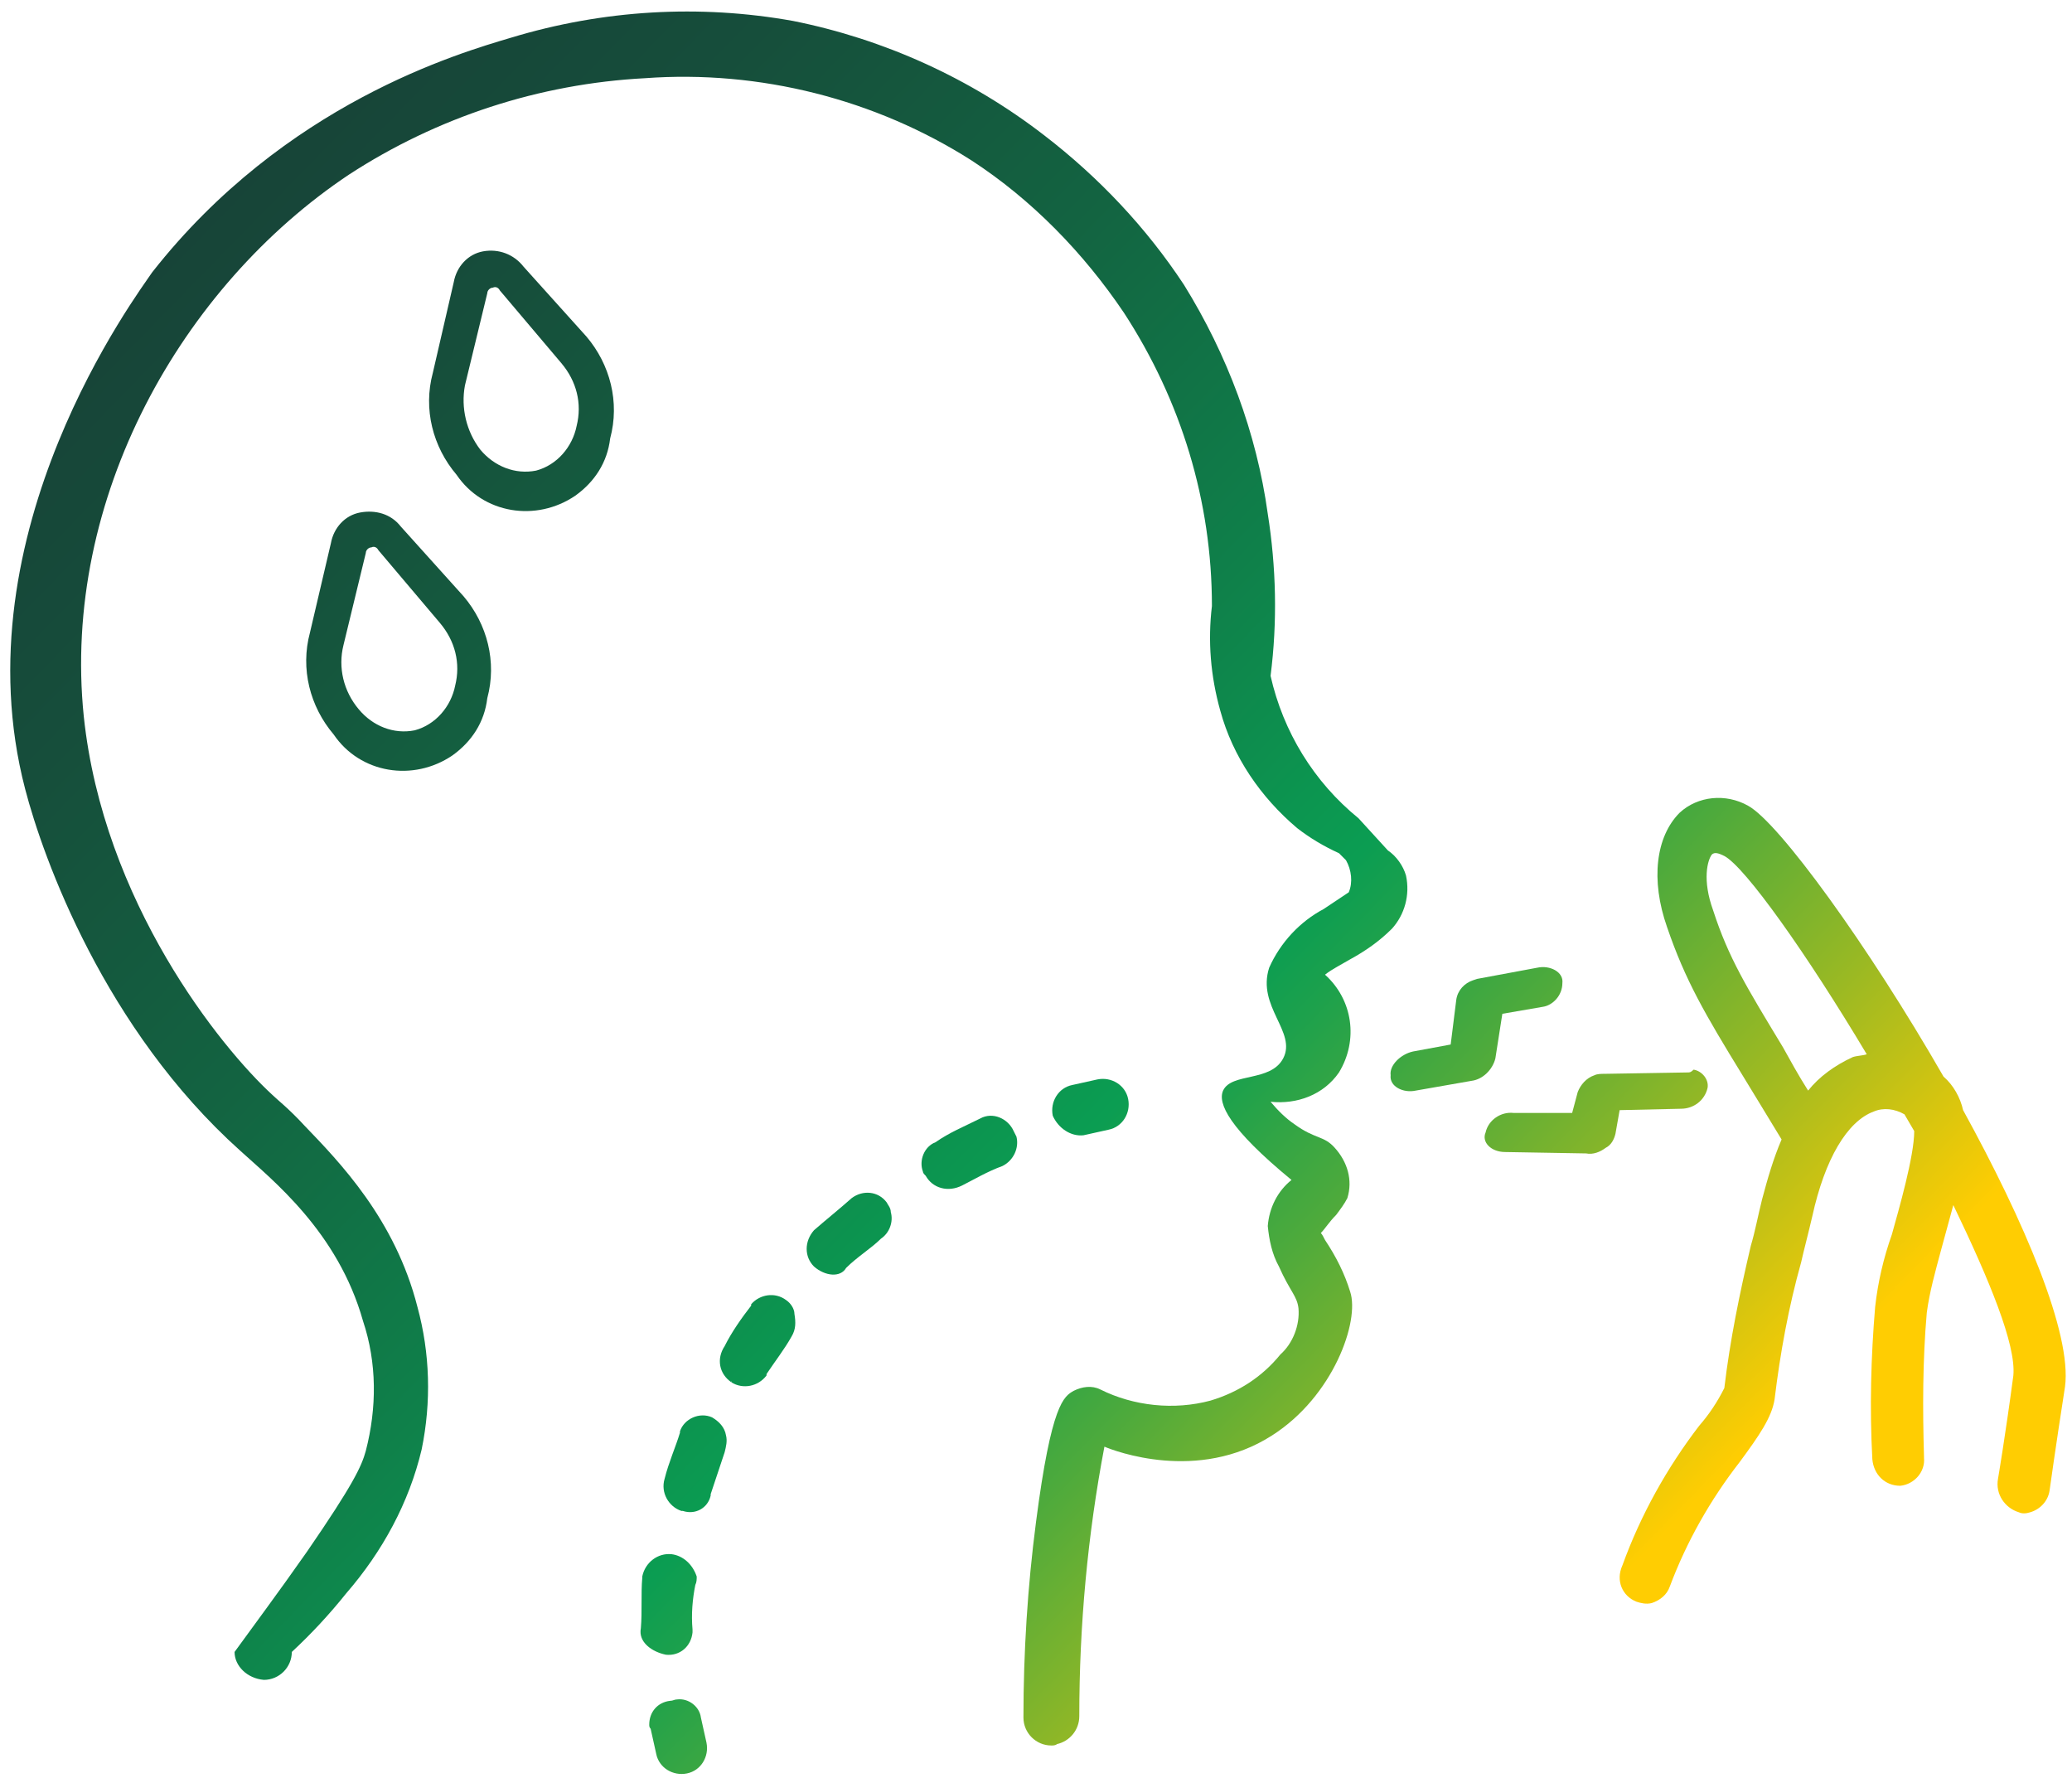 <?xml version="1.0" encoding="UTF-8"?> <!-- Generator: Adobe Illustrator 26.0.0, SVG Export Plug-In . SVG Version: 6.00 Build 0) --> <svg xmlns="http://www.w3.org/2000/svg" xmlns:xlink="http://www.w3.org/1999/xlink" id="Слой_1" x="0px" y="0px" viewBox="0 0 148.4 127.3" style="enable-background:new 0 0 148.4 127.3;" xml:space="preserve"> <style type="text/css"> .st0{fill:url(#SVGID_1_);} .st1{fill:url(#SVGID_00000044137293876206120830000014585589136797517717_);} .st2{fill:url(#SVGID_00000085248257773677310780000017819526596949679806_);} .st3{fill:url(#SVGID_00000147924959633735243130000007304629946445267885_);} .st4{fill:url(#SVGID_00000026861065479905983780000004817250715763943081_);} .st5{fill:url(#SVGID_00000085947158858806407750000017495578969476311742_);} .st6{fill:url(#SVGID_00000088101211706048212790000017618000083966232254_);} .st7{fill:url(#SVGID_00000024681993104628482370000009818524110053803945_);} .st8{fill:url(#SVGID_00000048492591957767803930000013875163949566474146_);} .st9{fill:url(#SVGID_00000176728457160029595880000009222323895717738934_);} .st10{fill:url(#SVGID_00000100345219621145910640000010068522551883965603_);} .st11{fill:url(#SVGID_00000155127155661623571170000017796590892764138625_);} .st12{fill:url(#SVGID_00000177474203786632414630000007894941108927421056_);} </style> <g> <linearGradient id="SVGID_1_" gradientUnits="userSpaceOnUse" x1="-7.571" y1="-4.298" x2="114.43" y2="114.702"> <stop offset="0" style="stop-color:#183D36"></stop> <stop offset="0.14" style="stop-color:#174137"></stop> <stop offset="0.287" style="stop-color:#164E3B"></stop> <stop offset="0.436" style="stop-color:#136341"></stop> <stop offset="0.588" style="stop-color:#0F804A"></stop> <stop offset="0.709" style="stop-color:#0B9D52"></stop> <stop offset="0.74" style="stop-color:#1DA14C"></stop> <stop offset="0.803" style="stop-color:#4DAA3C"></stop> <stop offset="0.892" style="stop-color:#9AB923"></stop> <stop offset="1" style="stop-color:#FFCD02"></stop> </linearGradient> <path class="st0" d="M77.6,81.3l1.8-0.4c1-0.2,1.6-1.2,1.4-2.2c-0.2-1-1.2-1.6-2.2-1.4l-1.8,0.4c-1,0.2-1.6,1.2-1.4,2.2 C75.8,80.8,76.7,81.4,77.6,81.3z"></path> <linearGradient id="SVGID_00000012465923573741070620000007572710521937969537_" gradientUnits="userSpaceOnUse" x1="-20.549" y1="9.007" x2="101.451" y2="128.007"> <stop offset="0" style="stop-color:#183D36"></stop> <stop offset="0.14" style="stop-color:#174137"></stop> <stop offset="0.287" style="stop-color:#164E3B"></stop> <stop offset="0.436" style="stop-color:#136341"></stop> <stop offset="0.588" style="stop-color:#0F804A"></stop> <stop offset="0.709" style="stop-color:#0B9D52"></stop> <stop offset="0.74" style="stop-color:#1DA14C"></stop> <stop offset="0.803" style="stop-color:#4DAA3C"></stop> <stop offset="0.892" style="stop-color:#9AB923"></stop> <stop offset="1" style="stop-color:#FFCD02"></stop> </linearGradient> <path style="fill:url(#SVGID_00000012465923573741070620000007572710521937969537_);" d="M60.6,90.8c0.8-0.8,1.8-1.4,2.5-2.1 c0.6-0.4,0.9-1.2,0.7-1.9c0-0.3-0.2-0.5-0.3-0.7c-0.6-0.8-1.7-0.9-2.5-0.3c-0.9,0.8-1.9,1.6-2.7,2.3c-0.7,0.8-0.7,1.9,0,2.6 C59.1,91.4,60.2,91.5,60.6,90.8z"></path> <linearGradient id="SVGID_00000067210100565603431140000013767929166979508106_" gradientUnits="userSpaceOnUse" x1="-27.547" y1="16.182" x2="94.453" y2="135.182"> <stop offset="0" style="stop-color:#183D36"></stop> <stop offset="0.14" style="stop-color:#174137"></stop> <stop offset="0.287" style="stop-color:#164E3B"></stop> <stop offset="0.436" style="stop-color:#136341"></stop> <stop offset="0.588" style="stop-color:#0F804A"></stop> <stop offset="0.709" style="stop-color:#0B9D52"></stop> <stop offset="0.74" style="stop-color:#1DA14C"></stop> <stop offset="0.803" style="stop-color:#4DAA3C"></stop> <stop offset="0.892" style="stop-color:#9AB923"></stop> <stop offset="1" style="stop-color:#FFCD02"></stop> </linearGradient> <path style="fill:url(#SVGID_00000067210100565603431140000013767929166979508106_);" d="M52.4,99c0.8,0.5,1.9,0.3,2.5-0.5 c0,0,0-0.1,0-0.1c0.6-0.9,1.3-1.8,1.8-2.7c0.3-0.5,0.3-1,0.2-1.6c0-0.4-0.3-0.8-0.6-1c-0.8-0.6-1.9-0.4-2.5,0.3c0,0,0,0,0,0.1 c-0.7,0.9-1.4,1.9-1.9,2.9C51.3,97.3,51.5,98.4,52.4,99C52.3,98.9,52.4,98.9,52.4,99z"></path> <linearGradient id="SVGID_00000140010380118495489920000001128000776967035020_" gradientUnits="userSpaceOnUse" x1="-13.428" y1="1.707" x2="108.572" y2="120.707"> <stop offset="0" style="stop-color:#183D36"></stop> <stop offset="0.14" style="stop-color:#174137"></stop> <stop offset="0.287" style="stop-color:#164E3B"></stop> <stop offset="0.436" style="stop-color:#136341"></stop> <stop offset="0.588" style="stop-color:#0F804A"></stop> <stop offset="0.709" style="stop-color:#0B9D52"></stop> <stop offset="0.74" style="stop-color:#1DA14C"></stop> <stop offset="0.803" style="stop-color:#4DAA3C"></stop> <stop offset="0.892" style="stop-color:#9AB923"></stop> <stop offset="1" style="stop-color:#FFCD02"></stop> </linearGradient> <path style="fill:url(#SVGID_00000140010380118495489920000001128000776967035020_);" d="M68.9,84.9c0.8-0.4,1.8-1,2.9-1.4 c0.8-0.4,1.2-1.3,1-2.1L72.6,81c-0.4-0.9-1.5-1.4-2.4-0.9c0,0,0,0,0,0C69,80.7,68,81.1,67,81.8c-0.8,0.3-1.2,1.3-0.9,2.1 c0,0.1,0.1,0.2,0.2,0.3C66.8,85.1,67.9,85.4,68.9,84.9z"></path> <linearGradient id="SVGID_00000168799681679268672690000004650080020480940991_" gradientUnits="userSpaceOnUse" x1="-40.074" y1="29.025" x2="81.926" y2="148.025"> <stop offset="0" style="stop-color:#183D36"></stop> <stop offset="0.14" style="stop-color:#174137"></stop> <stop offset="0.287" style="stop-color:#164E3B"></stop> <stop offset="0.436" style="stop-color:#136341"></stop> <stop offset="0.588" style="stop-color:#0F804A"></stop> <stop offset="0.709" style="stop-color:#0B9D52"></stop> <stop offset="0.74" style="stop-color:#1DA14C"></stop> <stop offset="0.803" style="stop-color:#4DAA3C"></stop> <stop offset="0.892" style="stop-color:#9AB923"></stop> <stop offset="1" style="stop-color:#FFCD02"></stop> </linearGradient> <path style="fill:url(#SVGID_00000168799681679268672690000004650080020480940991_);" d="M48.1,111.3c-1-0.1-1.9,0.6-2.1,1.6 c0,0,0,0,0,0.1c-0.1,1.1,0,2.4-0.1,3.6c-0.2,1,0.8,1.7,1.8,1.9c1,0.1,1.8-0.6,1.9-1.6c0-0.1,0-0.1,0-0.2c-0.1-1.1,0-2.2,0.2-3.2 c0.1-0.2,0.1-0.4,0.1-0.6C49.6,112,48.9,111.4,48.1,111.3z"></path> <linearGradient id="SVGID_00000014618688161466772800000011249642443696820616_" gradientUnits="userSpaceOnUse" x1="-34.203" y1="23.006" x2="87.797" y2="142.006"> <stop offset="0" style="stop-color:#183D36"></stop> <stop offset="0.14" style="stop-color:#174137"></stop> <stop offset="0.287" style="stop-color:#164E3B"></stop> <stop offset="0.436" style="stop-color:#136341"></stop> <stop offset="0.588" style="stop-color:#0F804A"></stop> <stop offset="0.709" style="stop-color:#0B9D52"></stop> <stop offset="0.74" style="stop-color:#1DA14C"></stop> <stop offset="0.803" style="stop-color:#4DAA3C"></stop> <stop offset="0.892" style="stop-color:#9AB923"></stop> <stop offset="1" style="stop-color:#FFCD02"></stop> </linearGradient> <path style="fill:url(#SVGID_00000014618688161466772800000011249642443696820616_);" d="M50.9,107l1-3c0.1-0.4,0.2-0.8,0.1-1.2 c-0.1-0.6-0.5-1-1-1.3c-0.9-0.4-2,0.1-2.3,1c0,0,0,0.1,0,0.1c-0.3,1-0.8,2.1-1.1,3.3c-0.3,1,0.3,2,1.2,2.3c0,0,0,0,0.1,0 c0.9,0.3,1.8-0.2,2-1.1C50.9,107.2,50.9,107.1,50.9,107z"></path> <linearGradient id="SVGID_00000075127725763379104060000008965788582830086314_" gradientUnits="userSpaceOnUse" x1="-44.473" y1="33.535" x2="77.527" y2="152.535"> <stop offset="0" style="stop-color:#183D36"></stop> <stop offset="0.14" style="stop-color:#174137"></stop> <stop offset="0.287" style="stop-color:#164E3B"></stop> <stop offset="0.436" style="stop-color:#136341"></stop> <stop offset="0.588" style="stop-color:#0F804A"></stop> <stop offset="0.709" style="stop-color:#0B9D52"></stop> <stop offset="0.74" style="stop-color:#1DA14C"></stop> <stop offset="0.803" style="stop-color:#4DAA3C"></stop> <stop offset="0.892" style="stop-color:#9AB923"></stop> <stop offset="1" style="stop-color:#FFCD02"></stop> </linearGradient> <path style="fill:url(#SVGID_00000075127725763379104060000008965788582830086314_);" d="M50.2,123c-0.1-0.8-0.9-1.4-1.7-1.3 c-0.2,0-0.3,0.1-0.5,0.1c-0.9,0.1-1.5,0.8-1.5,1.7c0,0.1,0,0.2,0.1,0.3l0.4,1.8c0.2,1,1.2,1.6,2.2,1.4c1-0.2,1.6-1.2,1.4-2.2 L50.2,123L50.2,123z"></path> <linearGradient id="SVGID_00000011026825899808499930000003384677297490584740_" gradientUnits="userSpaceOnUse" x1="-2.188" y1="-9.816" x2="119.812" y2="109.183"> <stop offset="0" style="stop-color:#183D36"></stop> <stop offset="0.14" style="stop-color:#174137"></stop> <stop offset="0.287" style="stop-color:#164E3B"></stop> <stop offset="0.436" style="stop-color:#136341"></stop> <stop offset="0.588" style="stop-color:#0F804A"></stop> <stop offset="0.709" style="stop-color:#0B9D52"></stop> <stop offset="0.74" style="stop-color:#1DA14C"></stop> <stop offset="0.803" style="stop-color:#4DAA3C"></stop> <stop offset="0.892" style="stop-color:#9AB923"></stop> <stop offset="1" style="stop-color:#FFCD02"></stop> </linearGradient> <path style="fill:url(#SVGID_00000011026825899808499930000003384677297490584740_);" d="M31,26.7c-0.7,2.6,0,5.3,1.7,7.3 c1.9,2.8,5.7,3.4,8.5,1.5c1.4-1,2.3-2.4,2.5-4.1c0.7-2.6,0-5.3-1.7-7.3l-4.5-5c-0.7-0.9-1.8-1.3-2.9-1.1c-1.1,0.2-1.9,1.1-2.1,2.2 l0,0L31,26.7z M33.3,27.6l1.6-6.6c0-0.2,0.2-0.4,0.4-0.4c0.2-0.1,0.4,0,0.5,0.2l4.4,5.2c1.1,1.3,1.5,2.9,1.1,4.5 c-0.3,1.5-1.4,2.8-2.9,3.2c-1.5,0.3-3-0.3-4-1.5C33.4,30.9,33,29.2,33.3,27.6z"></path> <linearGradient id="SVGID_00000127743957372692471860000016055732080555365549_" gradientUnits="userSpaceOnUse" x1="-15.764" y1="4.102" x2="106.236" y2="123.102"> <stop offset="0" style="stop-color:#183D36"></stop> <stop offset="0.14" style="stop-color:#174137"></stop> <stop offset="0.287" style="stop-color:#164E3B"></stop> <stop offset="0.436" style="stop-color:#136341"></stop> <stop offset="0.588" style="stop-color:#0F804A"></stop> <stop offset="0.709" style="stop-color:#0B9D52"></stop> <stop offset="0.74" style="stop-color:#1DA14C"></stop> <stop offset="0.803" style="stop-color:#4DAA3C"></stop> <stop offset="0.892" style="stop-color:#9AB923"></stop> <stop offset="1" style="stop-color:#FFCD02"></stop> </linearGradient> <path style="fill:url(#SVGID_00000127743957372692471860000016055732080555365549_);" d="M22.2,45.3c-0.7,2.6,0,5.3,1.7,7.3 c1.9,2.8,5.7,3.4,8.5,1.5c1.4-1,2.3-2.4,2.5-4.1c0.7-2.6,0-5.3-1.7-7.3l-4.5-5c-0.7-0.9-1.8-1.2-2.9-1c-1.1,0.2-1.9,1.1-2.1,2.2 l0,0L22.2,45.3z M24.6,46.2l1.6-6.6c0-0.2,0.2-0.4,0.4-0.4c0.2-0.1,0.4,0,0.5,0.2l4.4,5.2c1.1,1.3,1.5,2.9,1.1,4.5 c-0.3,1.5-1.4,2.8-2.9,3.2c-1.5,0.3-3-0.3-4-1.5C24.6,49.5,24.2,47.8,24.6,46.2L24.6,46.2z"></path> <linearGradient id="SVGID_00000156582365899464901850000011862902341730140584_" gradientUnits="userSpaceOnUse" x1="9.822" y1="-22.13" x2="131.822" y2="96.871"> <stop offset="0" style="stop-color:#183D36"></stop> <stop offset="0.14" style="stop-color:#174137"></stop> <stop offset="0.287" style="stop-color:#164E3B"></stop> <stop offset="0.436" style="stop-color:#136341"></stop> <stop offset="0.588" style="stop-color:#0F804A"></stop> <stop offset="0.709" style="stop-color:#0B9D52"></stop> <stop offset="0.74" style="stop-color:#1DA14C"></stop> <stop offset="0.803" style="stop-color:#4DAA3C"></stop> <stop offset="0.892" style="stop-color:#9AB923"></stop> <stop offset="1" style="stop-color:#FFCD02"></stop> </linearGradient> <path style="fill:url(#SVGID_00000156582365899464901850000011862902341730140584_);" d="M120.9,76.8l-6,0.1c-0.2,0-0.5,0-0.7,0.1 c-0.6,0.2-1,0.7-1.2,1.2l-0.4,1.5h-4.2c-0.9-0.1-1.8,0.5-2,1.4c-0.3,0.7,0.4,1.4,1.4,1.4l5.8,0.1c0.5,0.1,1-0.1,1.4-0.4 c0.4-0.2,0.6-0.6,0.7-1l0.3-1.7l4.4-0.1c0.9,0,1.7-0.6,1.9-1.5c0.1-0.6-0.4-1.2-1-1.3C121.1,76.8,121,76.8,120.9,76.8z"></path> <linearGradient id="SVGID_00000055664520654359625050000007846271085370871175_" gradientUnits="userSpaceOnUse" x1="8.66" y1="-20.939" x2="130.66" y2="98.061"> <stop offset="0" style="stop-color:#183D36"></stop> <stop offset="0.14" style="stop-color:#174137"></stop> <stop offset="0.287" style="stop-color:#164E3B"></stop> <stop offset="0.436" style="stop-color:#136341"></stop> <stop offset="0.588" style="stop-color:#0F804A"></stop> <stop offset="0.709" style="stop-color:#0B9D52"></stop> <stop offset="0.74" style="stop-color:#1DA14C"></stop> <stop offset="0.803" style="stop-color:#4DAA3C"></stop> <stop offset="0.892" style="stop-color:#9AB923"></stop> <stop offset="1" style="stop-color:#FFCD02"></stop> </linearGradient> <path style="fill:url(#SVGID_00000055664520654359625050000007846271085370871175_);" d="M111.9,70.4c0.1-0.8-0.9-1.3-1.8-1.1 l-4.3,0.8l-0.3,0.1c-0.6,0.2-1.1,0.7-1.2,1.4l-0.4,3.2l-2.7,0.5c-0.9,0.2-1.7,1-1.6,1.7c-0.1,0.8,0.9,1.3,1.8,1.1l4-0.7 c0.8-0.1,1.5-0.8,1.7-1.6l0.5-3.2l2.9-0.5C111.2,72,111.9,71.3,111.9,70.4z"></path> <linearGradient id="SVGID_00000173840254072072795790000015666163038551865230_" gradientUnits="userSpaceOnUse" x1="-15.694" y1="4.029" x2="106.306" y2="123.029"> <stop offset="0" style="stop-color:#183D36"></stop> <stop offset="0.14" style="stop-color:#174137"></stop> <stop offset="0.287" style="stop-color:#164E3B"></stop> <stop offset="0.436" style="stop-color:#136341"></stop> <stop offset="0.588" style="stop-color:#0F804A"></stop> <stop offset="0.709" style="stop-color:#0B9D52"></stop> <stop offset="0.74" style="stop-color:#1DA14C"></stop> <stop offset="0.803" style="stop-color:#4DAA3C"></stop> <stop offset="0.892" style="stop-color:#9AB923"></stop> <stop offset="1" style="stop-color:#FFCD02"></stop> </linearGradient> <path style="fill:url(#SVGID_00000173840254072072795790000015666163038551865230_);" d="M18.9,120.3c1.1,0,2-0.9,2-2 c1.4-1.3,2.7-2.7,3.9-4.2c2.6-3,4.5-6.5,5.4-10.3c0.7-3.4,0.6-6.9-0.3-10.2c-1.6-6.3-5.6-10.4-8.1-13c-1.1-1.2-2-1.9-2.3-2.2 C15.8,75,7.4,64.6,6,51.3c-1.6-15.6,7-30.8,19-38.8C31.3,8.4,38.6,6,46.2,5.6c8.2-0.6,16.5,1.5,23.4,5.9c4.3,2.8,8,6.6,10.9,10.9 c4.1,6.3,6.3,13.5,6.3,21c-0.3,2.5-0.1,5,0.6,7.5c0.9,3.3,2.9,6.2,5.5,8.4c0.9,0.7,1.9,1.3,3,1.8l0.5,0.5c0.4,0.7,0.5,1.6,0.2,2.3 c-0.6,0.4-1.2,0.8-1.8,1.2c-1.7,0.9-3.1,2.4-3.9,4.2c-0.9,2.8,2,4.6,1,6.5c-0.9,1.7-3.7,1-4.3,2.3c-0.4,0.9,0.4,2.7,4.9,6.4 c-1,0.8-1.6,2-1.7,3.3c0.1,1,0.3,2,0.8,2.9c0.8,1.8,1.3,2.1,1.4,3c0.1,1.2-0.4,2.5-1.3,3.3c-1.3,1.6-3,2.7-5,3.3 c-2.6,0.7-5.5,0.4-7.9-0.8c-0.6-0.3-1.3-0.2-1.9,0.1c-0.7,0.4-1.6,0.9-2.7,9.4c-0.6,4.6-0.9,9.3-0.9,14c0,1.1,0.9,2,2,2 c0.1,0,0.3,0,0.4-0.1c0.9-0.2,1.6-1,1.6-2c0-6.5,0.6-13,1.8-19.3c0.7,0.3,6.7,2.6,12-0.8c4.4-2.8,6.3-8.2,5.6-10.3 c-0.4-1.3-1-2.5-1.8-3.7c-0.1-0.2-0.2-0.4-0.3-0.5c0.3-0.3,0.6-0.8,1.1-1.3c0.3-0.4,0.6-0.8,0.8-1.2c0.4-1.3,0-2.6-0.9-3.6 c-0.8-0.9-1.4-0.6-2.9-1.7c-0.6-0.4-1.2-1-1.7-1.6c1.9,0.2,3.8-0.5,4.9-2.1c1.4-2.3,1-5.2-1-7c0.5-0.4,1.3-0.8,1.8-1.1 c1.1-0.6,2.1-1.3,3-2.2c0.9-1,1.3-2.4,1-3.8c-0.2-0.7-0.7-1.4-1.3-1.8l-2.1-2.3c-3.2-2.6-5.4-6.2-6.3-10.2 c0.5-3.9,0.4-7.8-0.2-11.6c-0.8-5.8-2.9-11.4-6-16.4c-2.7-4.1-6.1-7.7-10-10.7c-5.3-4.1-11.5-6.9-18-8.2 c-6.7-1.2-13.6-0.8-20.2,1.2c-3.7,1.1-16.2,4.7-25.7,16.8C9.9,21-3,38.1,1.8,56.5c1.3,5,5.7,17.2,15.4,25.9c2.3,2.1,7,5.8,8.8,12.2 c1,3,1,6.2,0.2,9.3c-0.3,1.1-0.9,2.4-4.2,7.2c-2.1,3-3.9,5.4-5.2,7.2C16.8,119.3,17.7,120.2,18.9,120.3 C18.9,120.3,18.9,120.3,18.9,120.3z"></path> <linearGradient id="SVGID_00000112611514852651960870000000969306499062353537_" gradientUnits="userSpaceOnUse" x1="9.869" y1="-22.178" x2="131.869" y2="96.822"> <stop offset="0" style="stop-color:#183D36"></stop> <stop offset="0.14" style="stop-color:#174137"></stop> <stop offset="0.287" style="stop-color:#164E3B"></stop> <stop offset="0.436" style="stop-color:#136341"></stop> <stop offset="0.588" style="stop-color:#0F804A"></stop> <stop offset="0.709" style="stop-color:#0B9D52"></stop> <stop offset="0.74" style="stop-color:#1DA14C"></stop> <stop offset="0.803" style="stop-color:#4DAA3C"></stop> <stop offset="0.892" style="stop-color:#9AB923"></stop> <stop offset="1" style="stop-color:#FFCD02"></stop> </linearGradient> <path style="fill:url(#SVGID_00000112611514852651960870000000969306499062353537_);" d="M117.2,114.7c0.3,0.1,0.7,0.2,1.1,0.1 c0.6-0.2,1.1-0.6,1.3-1.2c1.2-3.2,2.9-6.2,5-8.9c1.4-1.9,2.3-3.2,2.5-4.5c0.4-3.3,1-6.6,1.9-9.8c0.2-0.9,0.5-2,0.8-3.3 c0.9-4.1,2.5-6.8,4.4-7.5c0.7-0.3,1.5-0.2,2.2,0.2l0.7,1.2c0,1.8-1.1,5.6-1.6,7.4c-0.6,1.7-1,3.4-1.2,5.2 c-0.3,3.6-0.4,7.2-0.2,10.9c0.1,1.1,0.9,1.9,2,1.9c1-0.1,1.8-1,1.7-2c0,0,0,0,0-0.1c-0.1-3.4-0.1-6.9,0.2-10.3 c0.2-1.5,0.6-2.9,1-4.4c0.3-1.1,0.6-2.2,0.9-3.3c2.6,5.4,4.5,10,4.3,12.2c-0.6,4.5-1.1,7.4-1.1,7.4c-0.2,1.1,0.5,2.1,1.5,2.4 c0.2,0.1,0.5,0.1,0.8,0c0.7-0.2,1.3-0.8,1.4-1.6c0,0,0.4-2.9,1.1-7.4c0.5-3.8-2.9-11.8-7.3-19.8c-0.2-0.9-0.7-1.8-1.4-2.4 c-5.4-9.4-11.8-18.2-14-19.4c-1.6-0.9-3.6-0.7-4.9,0.5c-1.7,1.7-2.1,4.8-0.9,8.2c1.3,3.8,2.7,6.2,5.4,10.6c0.8,1.3,1.7,2.8,2.8,4.6 c-0.6,1.4-1,2.8-1.4,4.3c-0.3,1.2-0.5,2.3-0.8,3.3c-0.8,3.4-1.5,6.8-1.9,10.2c-0.5,1-1.1,1.9-1.8,2.7c-2.3,3-4.2,6.4-5.5,10 C115.7,113.2,116.2,114.3,117.2,114.7z M129.5,78.1c-0.7-1.1-1.3-2.2-1.8-3.1c-2.6-4.3-3.9-6.4-5-9.8c-0.8-2.2-0.4-3.6-0.1-4 c0.2-0.2,0.5-0.1,0.9,0.1c1.5,0.8,5.9,7,10.2,14.2c-0.3,0.1-0.7,0.1-1,0.2C131.4,76.3,130.3,77.1,129.5,78.1z"></path> </g> </svg> 